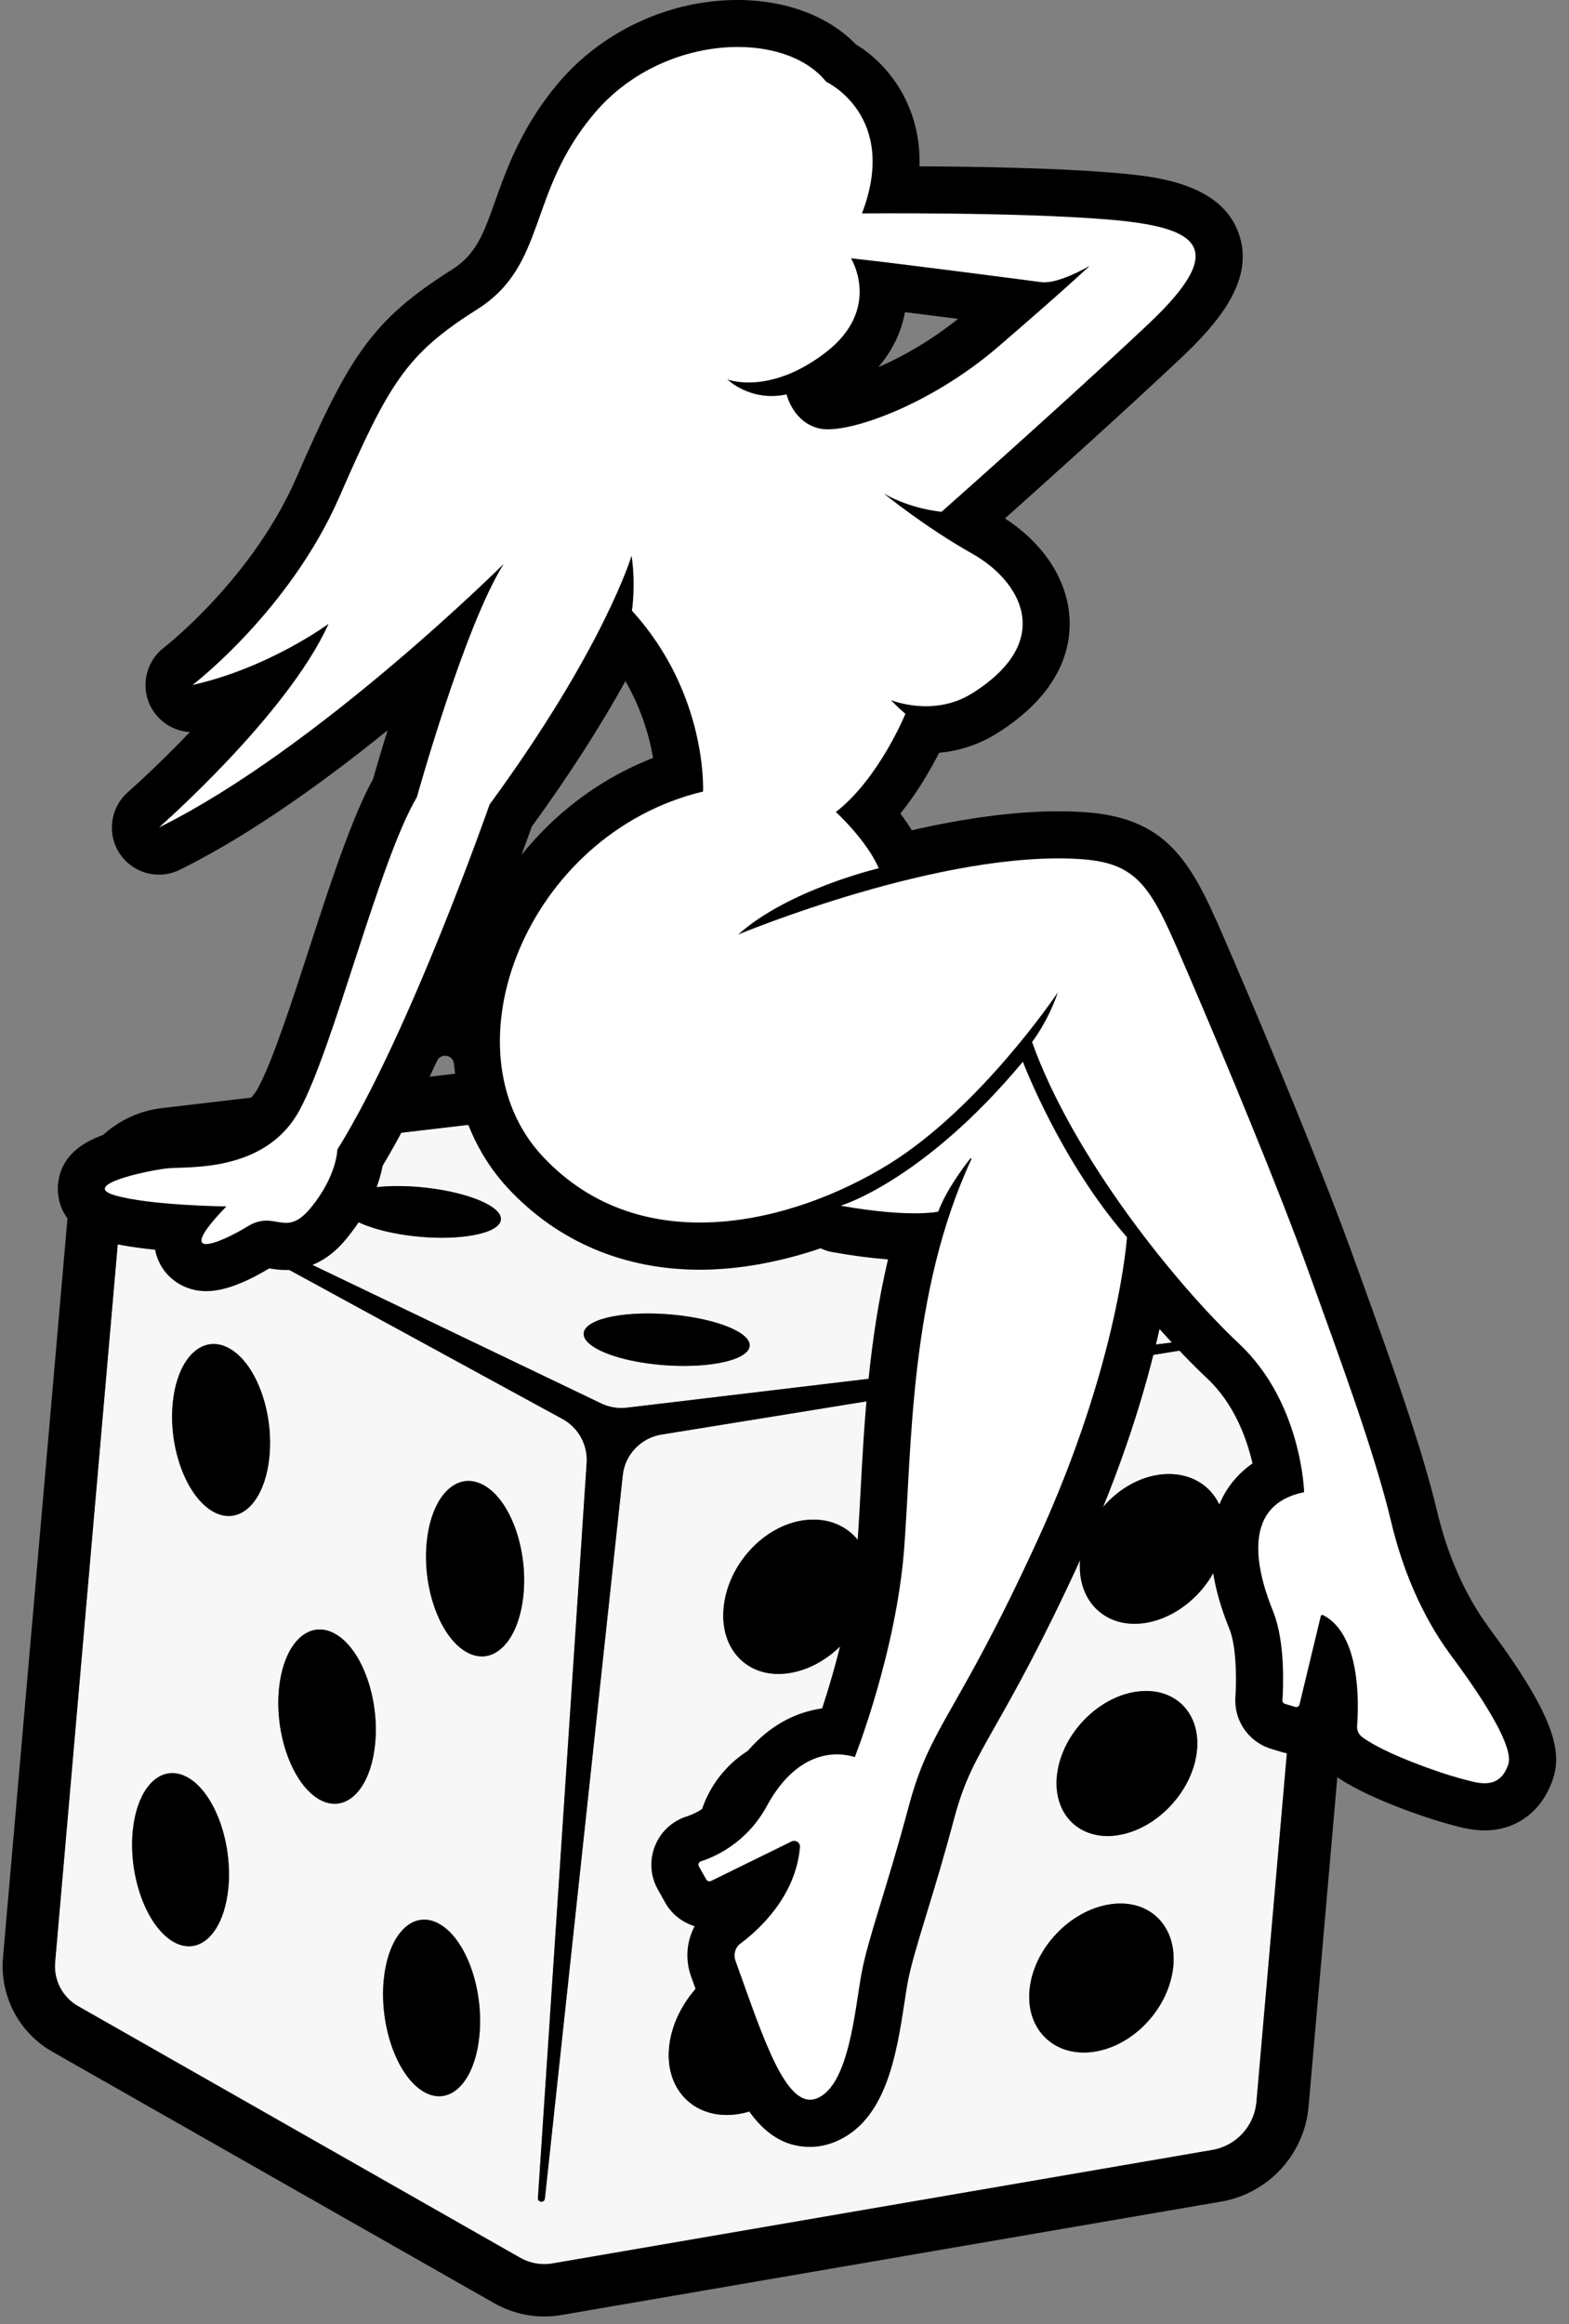 <svg width="102" height="151" viewBox="0 0 102 151" fill="none" xmlns="http://www.w3.org/2000/svg">
<rect x="0" y="0" width="102" height="151" fill="#808080" stroke="none"/>
<g clip-path="url(#clip0_684_11793)">
<path d="M84.257 84.657L54.737 70.725C54.196 70.473 53.598 70.371 53.009 70.442L10.914 75.378C9.275 75.568 7.999 76.885 7.856 78.527L3.581 127.497C3.482 128.66 4.064 129.776 5.077 130.35L33.812 146.694C34.451 147.058 35.196 147.191 35.921 147.065L78.802 139.694C80.36 139.429 81.536 138.143 81.676 136.572L85.951 87.612C86.06 86.371 85.38 85.191 84.251 84.657H84.257ZM63.458 82.208C65.897 81.864 69.353 82.259 71.172 83.085C72.996 83.912 72.462 84.874 69.979 85.231C67.496 85.589 64.04 85.194 62.264 84.35C60.485 83.51 61.019 82.548 63.458 82.208ZM46.329 74.262C48.649 73.953 52.006 74.381 53.832 75.211C55.656 76.038 55.217 76.969 52.853 77.286C50.485 77.609 47.128 77.184 45.349 76.337C43.57 75.497 44.009 74.565 46.329 74.262ZM40.278 85.459C42.713 85.116 46.074 85.541 47.778 86.412C49.485 87.276 48.853 88.269 46.37 88.626C43.887 88.983 40.53 88.558 38.87 87.677C37.21 86.796 37.839 85.803 40.278 85.459ZM24.281 77.16C26.601 76.857 29.863 77.31 31.567 78.177C33.275 79.041 32.737 80.004 30.373 80.32C28.009 80.643 24.747 80.187 23.087 79.303C21.424 78.425 21.962 77.463 24.281 77.16ZM14.846 122.663C14.564 125.612 12.948 127.167 11.234 126.146C9.519 125.119 8.353 121.919 8.628 118.993C8.9 116.068 10.516 114.51 12.237 115.507C13.958 116.51 15.128 119.711 14.846 122.663ZM17.516 94.623C17.237 97.572 15.601 99.184 13.866 98.225C12.135 97.262 10.951 94.112 11.227 91.194C11.499 88.269 13.132 86.657 14.873 87.592C16.615 88.527 17.798 91.677 17.516 94.623ZM24.387 113.306C24.098 116.289 22.465 117.898 20.741 116.908C19.016 115.912 17.849 112.711 18.135 109.752C18.417 106.796 20.05 105.187 21.781 106.153C23.513 107.119 24.679 110.323 24.387 113.306ZM31.162 132.293C30.863 135.31 29.23 136.919 27.516 135.895C25.805 134.867 24.652 131.616 24.948 128.623C25.241 125.633 26.873 124.024 28.594 125.024C30.315 126.024 31.468 129.279 31.162 132.293ZM34.03 103.636C33.73 106.65 32.077 108.316 30.346 107.354C28.611 106.395 27.445 103.191 27.741 100.201C28.033 97.211 29.683 95.544 31.424 96.483C33.162 97.418 34.332 100.619 34.03 103.636ZM53.472 131.398C53.186 134.255 50.775 136.912 48.016 137.357C45.258 137.803 43.203 135.864 43.499 132.997C43.791 130.126 46.298 127.422 49.05 126.99C51.798 126.558 53.761 128.544 53.472 131.398ZM54.917 117.255C54.57 120.01 52.162 122.565 49.526 122.97C46.894 123.381 45.036 121.473 45.383 118.694C45.73 115.919 48.125 113.333 50.761 112.949C53.39 112.565 55.261 114.5 54.917 117.255ZM56.577 103.078C56.305 105.813 53.894 108.34 51.258 108.718C48.621 109.099 46.764 107.18 47.043 104.429C47.322 101.68 49.615 99.143 52.244 98.779C54.873 98.412 56.849 100.34 56.574 103.078H56.577ZM76.275 127.772C76.016 130.408 73.771 132.884 71.186 133.303C68.605 133.721 66.669 131.919 66.931 129.265C67.196 126.616 69.55 124.14 72.128 123.735C74.707 123.327 76.533 125.129 76.275 127.772ZM77.798 113.881C77.468 116.446 75.183 118.854 72.676 119.242C70.169 119.629 68.394 117.84 68.727 115.255C69.06 112.667 71.36 110.286 73.863 109.919C76.37 109.548 78.132 111.316 77.798 113.881ZM79.611 99.949C79.349 102.606 76.999 105.085 74.404 105.459C71.808 105.837 69.962 103.953 70.227 101.279C70.496 98.612 72.764 96.184 75.353 95.82C77.938 95.456 79.873 97.289 79.611 99.949ZM79.795 87.255L42.996 93.214C41.659 93.429 40.621 94.52 40.479 95.868L35.417 142.857C35.404 142.98 35.295 143.068 35.172 143.058C35.05 143.048 34.962 142.939 34.968 142.82L38.135 95.051C38.213 93.881 37.598 92.762 36.567 92.201L10.513 77.993C10.404 77.936 10.363 77.803 10.421 77.694C10.475 77.585 10.608 77.541 10.717 77.592L39.087 91.191C39.608 91.436 40.183 91.534 40.751 91.463L79.73 86.806C79.856 86.796 79.962 86.878 79.979 87C79.996 87.119 79.914 87.231 79.795 87.252V87.255Z" fill="#F7F7F7"/>
<path d="M85.71 81.581L56.189 67.649C55.305 67.238 54.336 67.02 53.377 67.02C53.121 67.02 52.866 67.037 52.618 67.064L10.519 71.999C7.298 72.377 4.751 74.996 4.468 78.231L0.193 127.204C-0.018 129.693 1.244 132.088 3.407 133.312L32.135 149.653C33.132 150.217 34.254 150.513 35.387 150.513C35.764 150.513 36.142 150.479 36.513 150.415L79.387 143.047C82.462 142.52 84.802 139.979 85.07 136.867L89.346 87.908C89.581 85.265 88.118 82.721 85.71 81.581ZM85.958 87.612L81.683 136.571C81.546 138.146 80.366 139.428 78.808 139.693L35.928 147.064C35.747 147.098 35.567 147.112 35.387 147.112C34.839 147.112 34.298 146.969 33.815 146.697L5.081 130.35C4.064 129.775 3.482 128.663 3.584 127.5L7.856 78.527C8.002 76.887 9.278 75.571 10.914 75.377L53.013 70.442C53.132 70.428 53.254 70.421 53.377 70.421C53.842 70.421 54.308 70.527 54.737 70.727L84.257 84.656C85.387 85.19 86.067 86.37 85.958 87.612Z" fill="black"/>
<path d="M69.979 85.234C69.36 85.322 68.676 85.367 67.975 85.367C65.873 85.367 63.598 84.986 62.261 84.353C60.486 83.513 61.016 82.55 63.455 82.207C64.054 82.125 64.71 82.084 65.39 82.084C67.489 82.084 69.795 82.462 71.173 83.088C72.996 83.914 72.462 84.877 69.979 85.234Z" fill="black"/>
<path d="M46.37 88.625C45.775 88.71 45.125 88.751 44.465 88.751C42.37 88.751 40.128 88.346 38.87 87.676C37.21 86.795 37.839 85.802 40.278 85.462C40.849 85.38 41.472 85.343 42.111 85.343C44.2 85.343 46.475 85.748 47.778 86.411C49.486 87.278 48.853 88.268 46.37 88.625Z" fill="black"/>
<path d="M30.373 80.319C29.859 80.391 29.302 80.424 28.727 80.424C26.666 80.424 24.387 79.996 23.087 79.305C21.424 78.424 21.962 77.465 24.281 77.159C24.771 77.095 25.302 77.064 25.849 77.064C27.907 77.064 30.223 77.493 31.567 78.176C33.274 79.04 32.737 80.003 30.373 80.319Z" fill="black"/>
<path d="M52.853 77.285C52.315 77.36 51.73 77.394 51.121 77.394C49.043 77.394 46.724 76.993 45.349 76.34C43.57 75.5 44.009 74.568 46.329 74.265C46.839 74.197 47.4 74.163 47.985 74.163C50.053 74.163 52.407 74.564 53.832 75.21C55.656 76.037 55.217 76.969 52.853 77.285Z" fill="black"/>
<path d="M17.516 94.625C17.292 96.996 16.19 98.503 14.867 98.503C14.544 98.503 14.207 98.414 13.867 98.224C12.136 97.265 10.952 94.115 11.227 91.193C11.448 88.833 12.554 87.326 13.887 87.326C14.207 87.326 14.537 87.411 14.874 87.591C16.615 88.526 17.799 91.676 17.516 94.625Z" fill="black"/>
<path d="M14.846 122.663C14.621 124.996 13.56 126.459 12.281 126.459C11.941 126.459 11.591 126.357 11.234 126.146C9.519 125.119 8.353 121.918 8.628 118.993C8.846 116.666 9.911 115.207 11.203 115.207C11.533 115.207 11.883 115.302 12.237 115.506C13.955 116.51 15.125 119.71 14.846 122.663Z" fill="black"/>
<path d="M24.387 113.306C24.155 115.69 23.064 117.2 21.754 117.2C21.427 117.2 21.087 117.105 20.74 116.908C19.019 115.911 17.853 112.711 18.135 109.751C18.363 107.377 19.461 105.874 20.781 105.874C21.104 105.874 21.441 105.962 21.781 106.153C23.512 107.122 24.679 110.323 24.387 113.306Z" fill="black"/>
<path d="M31.163 132.292C30.924 134.693 29.843 136.204 28.547 136.204C28.214 136.204 27.867 136.105 27.516 135.894C25.805 134.87 24.656 131.615 24.948 128.625C25.183 126.238 26.271 124.727 27.578 124.727C27.904 124.727 28.248 124.823 28.595 125.027C30.316 126.023 31.469 129.282 31.163 132.292Z" fill="black"/>
<path d="M79.611 99.948C79.346 102.605 76.996 105.084 74.4 105.458C74.179 105.492 73.962 105.506 73.751 105.506C71.502 105.506 69.982 103.72 70.223 101.278C70.496 98.612 72.761 96.183 75.353 95.819C75.57 95.788 75.785 95.775 75.996 95.775C78.251 95.775 79.849 97.516 79.611 99.948Z" fill="black"/>
<path d="M77.798 113.884C77.468 116.449 75.179 118.857 72.672 119.241C72.444 119.279 72.22 119.296 72.006 119.296C69.859 119.296 68.421 117.605 68.723 115.255C69.053 112.666 71.356 110.285 73.859 109.918C74.084 109.887 74.302 109.87 74.509 109.87C76.665 109.87 78.097 111.547 77.798 113.884Z" fill="black"/>
<path d="M79.751 86.809C79.751 86.809 79.737 86.809 79.73 86.809L40.751 91.465C40.632 91.479 40.513 91.486 40.394 91.486C39.945 91.486 39.499 91.384 39.091 91.19L10.72 77.591C10.69 77.578 10.655 77.571 10.625 77.571C10.543 77.571 10.462 77.615 10.424 77.693C10.366 77.802 10.407 77.935 10.516 77.993L36.571 92.2C37.601 92.761 38.217 93.88 38.139 95.05L34.972 142.819C34.965 142.938 35.053 143.047 35.176 143.057C35.183 143.057 35.19 143.057 35.196 143.057C35.312 143.057 35.411 142.972 35.424 142.853L40.485 95.863C40.628 94.516 41.666 93.424 43.002 93.21L79.802 87.251C79.921 87.231 80.002 87.118 79.985 86.999C79.968 86.884 79.873 86.802 79.757 86.802L79.751 86.809Z" fill="black"/>
<path d="M34.029 103.635C33.784 106.071 32.659 107.625 31.325 107.625C31.006 107.625 30.679 107.537 30.346 107.353C28.611 106.397 27.444 103.19 27.74 100.203C27.978 97.778 29.108 96.224 30.454 96.224C30.767 96.224 31.094 96.309 31.424 96.486C33.159 97.418 34.329 100.618 34.029 103.635Z" fill="black"/>
<path d="M76.275 127.772C76.016 130.408 73.771 132.884 71.186 133.302C70.935 133.343 70.693 133.363 70.455 133.363C68.251 133.363 66.693 131.659 66.931 129.268C67.197 126.615 69.55 124.139 72.129 123.738C72.373 123.697 72.612 123.68 72.843 123.68C75.037 123.68 76.51 125.384 76.275 127.772Z" fill="black"/>
<path d="M56.577 103.078C56.305 105.816 53.893 108.34 51.261 108.717C51.036 108.751 50.819 108.765 50.604 108.765C48.322 108.765 46.788 106.945 47.046 104.428C47.325 101.68 49.618 99.146 52.247 98.778C52.465 98.748 52.676 98.734 52.88 98.734C55.186 98.734 56.832 100.564 56.577 103.078Z" fill="black"/>
<path d="M53.472 131.398C53.186 134.255 50.775 136.911 48.016 137.357C47.751 137.398 47.492 137.418 47.244 137.418C44.883 137.418 43.234 135.585 43.499 132.996C43.795 130.126 46.298 127.421 49.05 126.99C49.302 126.949 49.55 126.932 49.788 126.932C52.142 126.932 53.734 128.806 53.472 131.398Z" fill="black"/>
<path d="M54.917 117.255C54.57 120.013 52.159 122.564 49.526 122.969C49.285 123.006 49.053 123.027 48.825 123.027C46.57 123.027 45.067 121.221 45.383 118.694C45.73 115.918 48.128 113.336 50.761 112.949C50.985 112.918 51.203 112.901 51.414 112.901C53.693 112.901 55.234 114.734 54.917 117.255Z" fill="black"/>
<path d="M96.788 105.741C95.278 103.701 94.115 101.099 93.431 98.221C92.421 93.973 90.418 88.425 88.649 83.517C88.475 83.041 88.305 82.568 88.135 82.099L87.982 81.677C86.112 76.466 82.693 68.201 80.115 62.197L79.907 61.721C77.625 56.405 76.248 53.194 70.594 52.776C70.009 52.735 69.407 52.714 68.799 52.714C66.057 52.714 62.86 53.129 59.275 53.946C59.057 53.588 58.809 53.228 58.533 52.861C59.656 51.469 60.503 49.99 61.05 48.912C62.418 48.786 63.686 48.357 64.839 47.633C68.812 45.133 69.588 42.296 69.537 40.361C69.475 37.806 67.918 35.354 65.329 33.687C68.047 31.262 73.098 26.731 76.761 23.276C79.217 20.959 81.588 18.187 80.533 15.18C79.346 11.799 74.89 11.432 72.231 11.214C68.499 10.905 63.292 10.823 59.778 10.809C59.894 6.895 57.758 4.163 55.639 2.884C53.873 1.048 51.088 0 47.945 0C43.503 0 39.149 2.02 36.292 5.401C33.914 8.221 32.924 11.003 32.197 13.051C31.424 15.218 30.958 16.524 29.373 17.524C24.142 20.826 22.697 23.187 19.254 31.065C16.516 37.33 11.244 41.616 10.649 42.085C9.52 42.952 9.139 44.514 9.744 45.806C10.224 46.827 11.23 47.503 12.343 47.568C10.22 49.786 8.424 51.374 8.319 51.466C7.166 52.473 6.935 54.194 7.785 55.466C8.353 56.32 9.309 56.83 10.336 56.83C10.805 56.83 11.271 56.718 11.686 56.514C16.292 54.245 21.166 50.714 25.197 47.452C24.751 48.888 24.421 50.031 24.254 50.612C22.863 53.136 21.455 57.469 20.091 61.66C18.969 65.109 17.697 69.014 16.768 70.704C15.758 72.537 13.52 72.758 11.489 72.823L11.329 72.83C11.04 72.84 10.788 72.85 10.543 72.877C9.921 72.946 8.754 73.15 7.673 73.446C6.571 73.745 3.996 74.452 3.771 76.952C3.652 78.279 4.329 79.932 6.584 80.595C7.441 80.85 8.618 81.054 10.084 81.201C10.129 81.435 10.2 81.667 10.295 81.894C10.812 83.109 12.03 83.894 13.404 83.894C14.778 83.894 16.326 83.119 17.506 82.412C17.737 82.452 18.132 82.52 18.591 82.52C20.877 82.52 22.18 80.908 22.601 80.384C24.135 78.503 24.683 76.758 24.877 75.745C26.067 73.762 27.271 71.388 28.411 68.935C28.659 68.401 29.458 68.534 29.513 69.119C29.802 72.218 31.003 75.044 33.044 77.228C36.264 80.677 40.574 82.5 45.499 82.5C47.965 82.5 50.666 82.02 53.346 81.109C53.591 81.225 53.85 81.309 54.118 81.357C55.418 81.588 56.625 81.745 57.727 81.83C56.469 87.177 56.179 92.514 55.945 96.884C55.88 98.065 55.816 99.286 55.734 100.371C55.424 104.398 54.271 108.493 53.448 111C51.669 111.248 49.118 112.289 47.173 115.878C46.356 117.381 45.037 117.898 44.663 118.017C43.703 118.313 42.941 119.02 42.578 119.946C42.207 120.878 42.278 121.915 42.775 122.786L43.241 123.616L43.298 123.718C43.724 124.415 44.394 124.922 45.159 125.156C44.632 126.139 44.53 127.32 44.931 128.432L45.05 128.762C45.152 129.048 45.254 129.33 45.36 129.629C47.326 135.139 48.877 139.493 52.663 139.493C53.19 139.493 53.714 139.391 54.227 139.19C57.618 137.847 58.282 133.493 58.819 129.986C58.884 129.544 58.952 129.126 59.009 128.803C59.214 127.701 59.676 126.194 60.207 124.449C60.768 122.622 61.37 120.639 62.02 118.194C62.683 115.711 63.36 114.52 64.707 112.139C65.958 109.935 67.669 106.912 70.2 101.415C72.986 95.357 74.526 90.184 75.38 86.354C76.458 87.561 77.513 88.66 78.469 89.551C80.251 91.228 81.057 93.486 81.424 95.085C80.629 95.636 79.986 96.35 79.533 97.191C78.35 99.391 78.486 102.31 79.931 105.864C80.336 106.861 80.411 108.847 80.312 110.276C80.213 111.755 81.122 113.116 82.526 113.595C82.537 113.595 82.543 113.602 82.554 113.605L83.316 113.837C84.047 114.058 84.819 114.01 85.475 113.748C85.737 114.35 86.152 114.884 86.693 115.296C88.792 116.884 93.305 118.289 94.047 118.483C94.139 118.507 94.231 118.531 94.322 118.558L94.37 118.571C94.918 118.721 95.666 118.929 96.513 118.929C98.578 118.929 100.234 117.697 100.941 115.636C101.567 113.816 101.088 111.527 96.781 105.741H96.788ZM35.469 53.806C34.914 54.357 34.39 54.939 33.904 55.548C34.193 54.762 34.418 54.136 34.571 53.711C36.965 50.415 39.006 47.245 40.659 44.255C41.73 46.112 42.227 47.915 42.458 49.245C39.863 50.255 37.465 51.816 35.472 53.806H35.469ZM57.098 23.86C58.135 22.64 58.632 21.395 58.833 20.282C59.979 20.425 61.197 20.578 62.282 20.718C60.469 22.17 58.622 23.197 57.098 23.86Z" fill="black"/>
<path d="M94.332 107.565C93.428 106.344 91.547 103.524 90.451 98.929C89.36 94.33 87.04 88.106 85.101 82.711C83.162 77.313 79.635 68.84 77.302 63.412C74.968 57.986 74.285 56.119 70.377 55.83C61.322 55.163 47.989 60.721 47.989 60.721C51.244 57.799 57.128 56.415 57.128 56.415C56.339 54.585 54.339 52.759 54.339 52.759C57.142 50.592 58.86 46.381 58.86 46.381C58.36 45.959 57.914 45.486 57.914 45.486C57.914 45.486 60.679 46.636 63.213 45.041C68.693 41.595 66.292 37.708 63.213 35.98C60.139 34.252 57.455 32.065 57.455 32.065C59.251 33.099 61.213 33.252 61.213 33.252C61.213 33.252 69.373 26.034 74.666 21.044C79.958 16.051 77.941 14.748 71.982 14.259C66.026 13.769 56.036 13.867 56.036 13.867C58.468 7.521 53.706 5.31 53.706 5.31C50.985 1.908 43.033 2.163 38.635 7.371C34.24 12.575 35.594 17.214 31.013 20.106C26.431 22.997 25.305 24.867 22.064 32.282C18.826 39.694 12.519 44.504 12.519 44.504C17.506 43.388 21.36 40.531 21.36 40.531C18.689 46.456 10.336 53.762 10.336 53.762C20.625 48.687 32.744 36.643 32.744 36.643C30.193 40.684 27.101 51.796 27.101 51.796C24.645 55.932 21.689 68.106 19.451 72.174C17.21 76.242 12.162 75.772 10.873 75.915C9.581 76.055 5.193 76.993 7.451 77.66C9.707 78.33 14.717 78.388 14.717 78.388C11.186 82.037 14.251 80.82 16.084 79.691C17.921 78.561 18.543 80.52 20.227 78.449C21.914 76.374 21.931 74.691 21.931 74.691C26.635 67.16 31.829 52.269 31.829 52.269C39.278 42.102 41.06 36.105 41.06 36.105C41.343 38.031 41.081 39.677 41.081 39.677C46.016 45.089 45.706 51.429 45.706 51.429C34.22 54.184 28.792 68.194 35.278 75.136C41.768 82.078 51.751 79.374 57.771 75.65C63.696 71.987 68.618 64.704 68.771 64.48C68.111 66.412 67.094 67.704 67.094 67.704C69.771 75.211 76.496 83.5 80.567 87.323C84.638 91.153 84.781 96.956 84.781 96.956C80.441 97.827 81.853 102.459 82.771 104.718C83.57 106.691 83.421 109.742 83.37 110.483C83.363 110.582 83.428 110.67 83.519 110.701L84.21 110.908C84.326 110.946 84.448 110.874 84.479 110.755L85.86 105.017C85.873 104.949 85.951 104.912 86.013 104.942C88.482 106.191 88.329 110.765 88.224 112.143C88.203 112.418 88.322 112.687 88.543 112.854C90.033 113.98 93.805 115.255 94.826 115.521C95.945 115.81 97.438 116.439 98.053 114.643C98.533 113.245 95.24 108.786 94.332 107.565ZM53.683 22.895C57.36 20.061 55.322 16.782 55.322 16.782C58.468 17.119 67.703 18.333 67.703 18.333C68.809 18.466 70.74 17.33 70.843 17.269C70.751 17.357 69.224 18.803 64.887 22.534C60.411 26.388 55.009 28.235 53.281 27.844C51.55 27.453 51.135 25.626 51.135 25.626C48.775 26.133 47.285 24.65 47.285 24.65C47.285 24.65 50.002 25.728 53.683 22.895Z" fill="white"/>
<path d="M73.264 80.391C73.264 80.391 72.72 88.616 67.421 100.136C62.125 111.66 60.499 112.034 59.067 117.401C57.635 122.765 56.431 125.922 56.002 128.245C55.577 130.571 55.196 135.51 53.105 136.34C51.105 137.133 49.621 132.418 47.812 127.391C47.666 126.986 47.795 126.534 48.139 126.279C49.285 125.429 51.73 123.248 52.006 120.017C52.033 119.724 51.724 119.52 51.462 119.646L46.227 122.214C46.115 122.269 45.979 122.228 45.914 122.119L45.438 121.276C45.363 121.146 45.424 120.98 45.57 120.935C46.339 120.694 48.509 119.823 49.859 117.333C51.523 114.265 53.778 113.616 55.57 114.167C55.57 114.167 58.268 107.344 58.781 100.599C59.285 93.932 59.125 83.983 63.149 75.32C63.169 75.272 63.111 75.235 63.081 75.272C62.618 75.857 61.523 77.316 60.992 78.725C60.992 78.725 59.196 79.146 54.652 78.34C54.652 78.34 60.023 76.752 66.496 68.986C66.496 68.986 68.924 75.415 73.264 80.391Z" fill="white"/>
</g>
<defs>
<clipPath id="clip0_684_11793">
<rect width="102" height="151" fill="white"/>
</clipPath>
</defs>
</svg>
